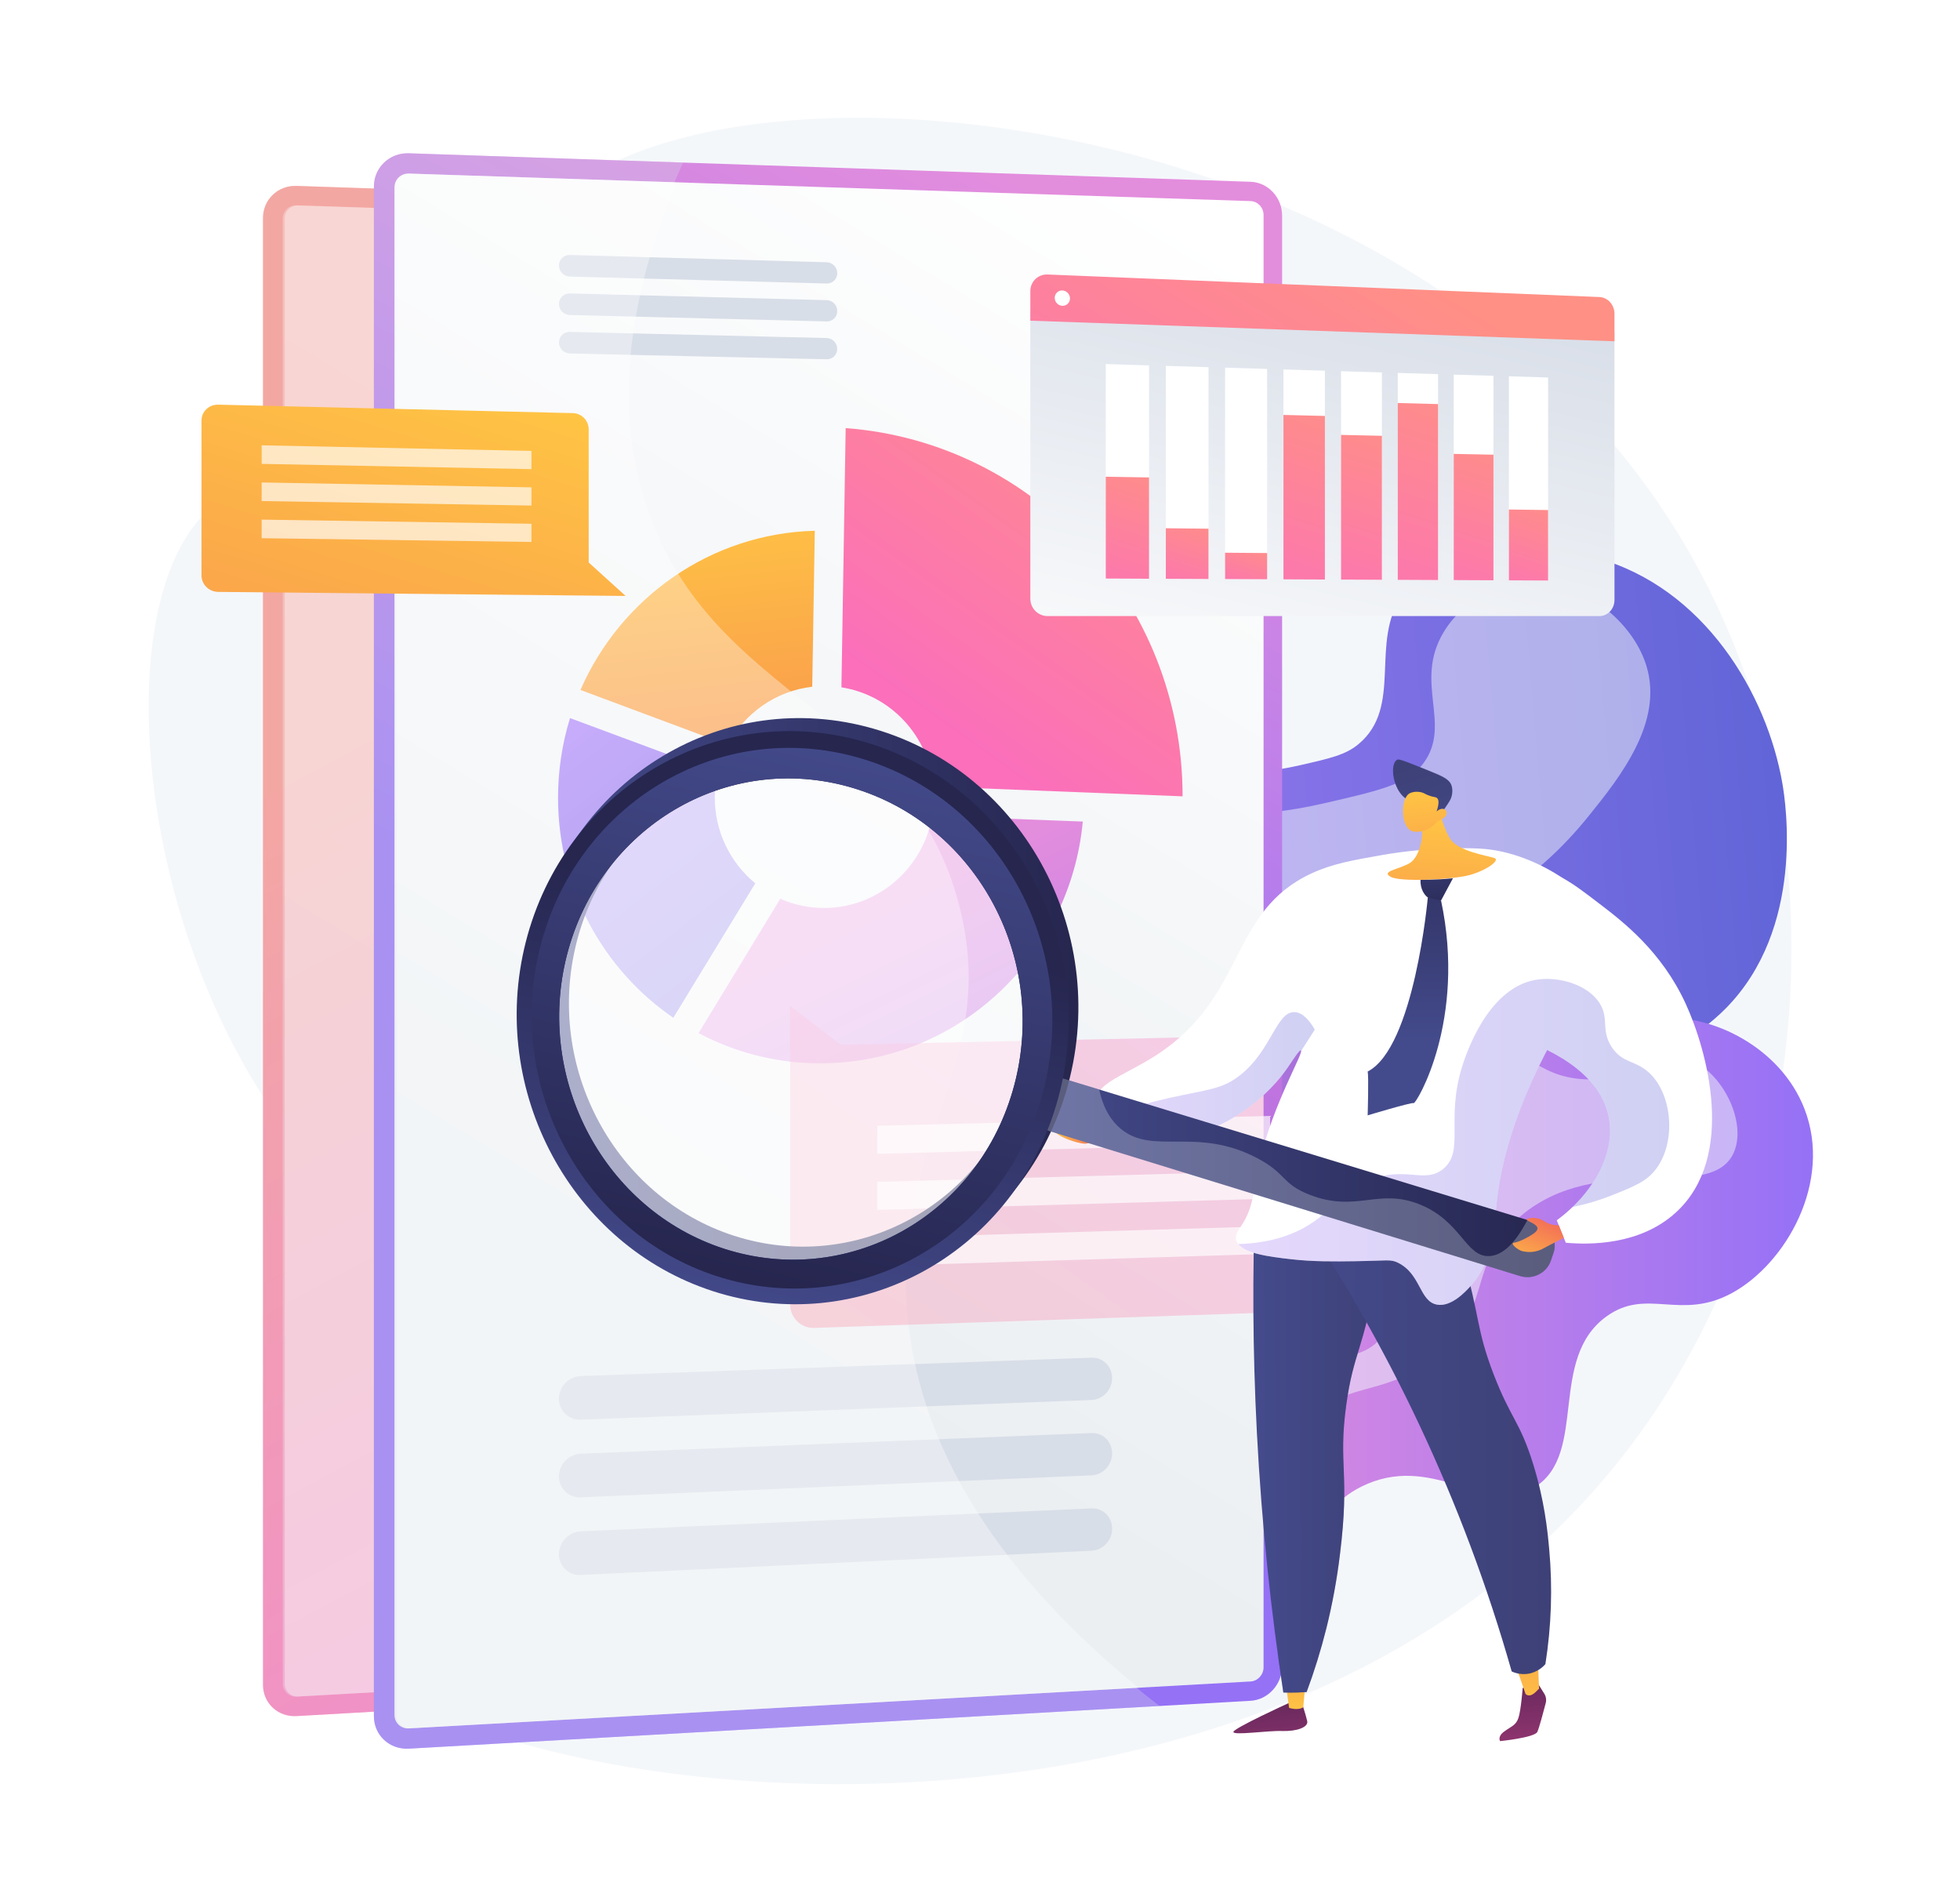 <svg width="1080" height="1049" viewBox="0 0 1080 1049" fill="none" xmlns="http://www.w3.org/2000/svg">
<rect width="1080" height="1049" fill="white"/>
<path d="M299.52 120.051C269.117 164.371 304.765 236.226 259.651 269.56C215.734 302.003 161.784 248.822 120.399 276.754C59 318.186 70.213 507.779 159.978 625.577C186.974 661.002 209.531 674.786 219.52 714.851C240.955 800.878 165.58 852.054 179.928 894.602C212.232 990.407 709.045 1070.81 908.404 782.875C1001.5 648.402 1015.43 454.226 932.25 306.747C781.928 40.253 367.743 20.602 299.52 120.051Z" fill="#F4F7FA"/>
<path d="M608.263 117.475L163.364 102.417C153.192 102.073 144.93 109.954 144.93 120.019V928.189C144.93 938.257 153.192 945.945 163.364 945.368L608.263 920.068C617.465 919.545 624.91 911.384 624.91 901.836V135.326C624.91 125.778 617.465 117.787 608.263 117.475Z" fill="url(#paint0_linear_1115_33)"/>
<g style="mix-blend-mode:multiply" opacity="0.3">
<path d="M425.727 714.233C418.161 621.822 474.926 583.681 453.28 499.958C426.521 396.471 323.611 392.036 288.565 290.554C275.136 251.671 269.831 192.889 308.272 107.306L163.372 102.401C153.199 102.058 144.938 109.938 144.938 120.003V928.173C144.938 938.241 153.199 945.929 163.372 945.352L560.071 922.795C459.14 844.646 430.376 771.042 425.727 714.233Z" fill="#D8DEE8"/>
</g>
<path opacity="0.3" d="M608.27 127.681L163.37 113.124C162.393 113.082 161.418 113.237 160.503 113.581C159.588 113.925 158.752 114.451 158.045 115.126C157.339 115.802 156.776 116.613 156.391 117.512C156.006 118.41 155.806 119.378 155.805 120.355V927.582C155.801 928.554 155.998 929.516 156.383 930.407C156.769 931.299 157.335 932.102 158.045 932.764C158.755 933.427 159.595 933.936 160.512 934.259C161.428 934.581 162.401 934.711 163.37 934.64L608.27 909.854C612.052 909.643 615.116 906.283 615.116 902.361V135.004C615.116 131.082 612.046 127.791 608.27 127.681Z" fill="url(#paint1_linear_1115_33)"/>
<path opacity="0.6" d="M524.235 738.773L254.276 748.5C251.189 748.633 248.271 749.947 246.125 752.17C243.979 754.392 242.768 757.354 242.742 760.444C242.734 761.941 243.03 763.424 243.613 764.803C244.196 766.182 245.054 767.428 246.134 768.465C247.214 769.501 248.493 770.308 249.895 770.834C251.296 771.361 252.79 771.596 254.286 771.527L524.244 761.125C530.233 760.895 535.094 755.709 535.094 749.544C535.091 743.381 530.224 738.558 524.235 738.773Z" fill="url(#paint2_linear_1115_33)"/>
<path opacity="0.6" d="M524.236 778.595L254.278 789.527C251.189 789.674 248.273 790.996 246.127 793.223C243.981 795.45 242.767 798.413 242.735 801.505C242.723 803.001 243.017 804.483 243.6 805.861C244.182 807.239 245.04 808.483 246.122 809.516C247.203 810.55 248.485 811.351 249.887 811.871C251.29 812.39 252.784 812.617 254.278 812.538L524.236 800.947C530.226 800.689 535.086 795.484 535.086 789.319C535.093 783.153 530.226 778.352 524.236 778.595Z" fill="url(#paint3_linear_1115_33)"/>
<path opacity="0.6" d="M524.235 818.401L254.277 830.537C251.183 830.703 248.269 832.041 246.127 834.278C243.984 836.515 242.774 839.484 242.743 842.582C242.729 844.076 243.023 845.557 243.606 846.932C244.188 848.308 245.048 849.549 246.13 850.579C247.213 851.609 248.495 852.405 249.898 852.919C251.301 853.432 252.795 853.652 254.286 853.564L524.235 840.754C530.224 840.47 535.085 835.24 535.085 829.09C535.091 822.912 530.224 818.133 524.235 818.401Z" fill="url(#paint4_linear_1115_33)"/>
<path opacity="0.6" d="M384.251 159.99L248.457 156.144C247.714 156.118 246.973 156.243 246.279 156.51C245.586 156.777 244.953 157.182 244.419 157.7C243.886 158.217 243.462 158.838 243.174 159.523C242.886 160.209 242.739 160.945 242.742 161.689C242.752 163.215 243.353 164.679 244.42 165.772C245.486 166.864 246.934 167.501 248.46 167.549L384.254 171.227C384.981 171.246 385.704 171.119 386.38 170.852C387.056 170.585 387.671 170.185 388.188 169.675C388.706 169.165 389.116 168.556 389.392 167.884C389.669 167.212 389.807 166.491 389.799 165.765C389.799 164.272 389.222 162.837 388.188 161.76C387.154 160.684 385.743 160.049 384.251 159.99Z" fill="url(#paint5_linear_1115_33)"/>
<path opacity="0.6" d="M384.251 180.009L248.457 176.456C247.713 176.432 246.972 176.558 246.279 176.827C245.585 177.095 244.952 177.501 244.419 178.02C243.885 178.539 243.462 179.16 243.174 179.846C242.886 180.532 242.739 181.269 242.742 182.013C242.751 183.539 243.353 185.002 244.42 186.093C245.486 187.184 246.935 187.817 248.46 187.861L384.254 191.24C384.982 191.257 385.705 191.127 386.381 190.859C387.057 190.59 387.672 190.188 388.189 189.677C388.707 189.166 389.116 188.556 389.392 187.883C389.669 187.21 389.807 186.489 389.799 185.761C389.798 184.271 389.219 182.84 388.185 181.767C387.15 180.694 385.74 180.064 384.251 180.009Z" fill="url(#paint6_linear_1115_33)"/>
<path opacity="0.6" d="M384.251 200.015L248.457 196.768C247.713 196.746 246.972 196.874 246.278 197.144C245.584 197.415 244.952 197.822 244.419 198.341C243.886 198.861 243.462 199.483 243.174 200.169C242.886 200.856 242.739 201.593 242.742 202.338C242.752 203.863 243.353 205.324 244.42 206.413C245.488 207.501 246.936 208.133 248.46 208.173L384.254 211.252C384.982 211.268 385.706 211.136 386.382 210.867C387.058 210.597 387.673 210.194 388.19 209.681C388.707 209.169 389.116 208.558 389.393 207.885C389.669 207.211 389.807 206.489 389.799 205.761C389.801 204.271 389.223 202.838 388.188 201.766C387.152 200.693 385.741 200.066 384.251 200.015Z" fill="url(#paint7_linear_1115_33)"/>
<g style="mix-blend-mode:soft-light" opacity="0.35">
<path d="M426.754 714.207C419.189 621.81 475.929 583.671 454.298 499.958C427.549 396.484 324.661 392.048 289.624 290.579C276.753 253.304 271.341 197.734 304.811 117.753L164.456 113.163C163.479 113.121 162.504 113.276 161.589 113.62C160.674 113.964 159.838 114.49 159.131 115.165C158.425 115.841 157.862 116.652 157.477 117.551C157.092 118.449 156.892 119.417 156.891 120.394V927.527C156.887 928.498 157.084 929.46 157.469 930.352C157.855 931.244 158.42 932.046 159.131 932.709C159.841 933.372 160.681 933.88 161.597 934.203C162.514 934.526 163.487 934.656 164.456 934.585L549.025 913.15C457.829 838.556 431.212 768.649 426.754 714.207Z" fill="white"/>
</g>
<path d="M513.47 926.774C484.854 926.289 458.842 859.979 456.585 805.777C455.712 784.812 454.842 763.953 466.956 742.957C487.398 707.526 518.784 716.822 537.121 687.957C564.198 645.336 514.605 595.392 541.534 559.977C561.342 533.927 594.453 552.702 618.47 524.08C646.332 490.878 619.141 444.925 644.948 428.18C659.934 418.452 673.057 431.395 716.188 421.586C733.062 417.746 741.497 415.83 748.574 409.923C773.388 389.206 754.403 353.939 772.761 327.697C792.97 298.81 846.305 298.186 879.492 307.293C938.955 323.612 973.617 382.111 982.128 431.581C983.95 442.182 994.736 511.373 950.769 555.681C918.806 587.899 870.177 594.592 862.29 595.676C831.562 599.903 824.051 591.953 814.162 600.07C785.584 623.526 841.621 695.469 809.185 751.89C795.946 774.923 769.946 791.907 745.327 796.872C705.524 804.901 683.787 778.589 664.019 791.828C638.449 808.945 663.49 860.562 635.741 881.2C616.112 895.798 596.159 875.475 561.588 890.568C530.889 903.971 530.413 927.061 513.47 926.774Z" fill="url(#paint8_linear_1115_33)"/>
<g style="mix-blend-mode:soft-light" opacity="0.5">
<path d="M507.27 876.263C520.471 877.448 521.908 841.866 558.31 789.814C598.06 732.976 624.488 735.17 661.728 683.808C704.245 625.177 678.214 610.708 714.338 564.809C763.302 502.6 816.189 522.721 875.334 449.605C893.075 427.675 916.581 397.755 907.244 366.939C899.146 340.22 867.422 316.327 836.363 321.064C835.061 321.263 809.005 325.657 795.441 348.303C778.801 376.08 800.337 398.968 784.264 420.57C775.847 431.883 760.537 435.408 729.923 442.456C685.89 452.597 677.016 444.322 666.091 454.343C641.399 476.979 677.416 527.739 652.98 554.87C632.003 578.162 592.984 554.593 574.853 576.62C552.97 603.193 600.493 648.834 580.183 690.73C562.698 726.795 517.53 713.458 492.448 752.198C462.827 797.896 488.218 874.548 507.27 876.263Z" fill="#F4F7FA"/>
</g>
<path d="M699.517 869.942C719.94 869.447 719.18 831.907 753.558 817.407C791.586 801.365 819.922 835.737 845.918 819.134C875.11 800.483 852.78 748.494 885.32 725.123C907.562 709.157 925.855 727.774 954.266 712.369C983.881 696.312 1010.01 651.141 994.254 610.742C981.107 577.039 943.4 558.441 914.699 560.937C891.221 562.977 885.919 578.076 864.998 575.752C838.929 572.849 837.23 548.306 809.403 539.802C781.717 531.344 746.172 544.265 728.17 567.926C713.2 587.598 713.629 610.395 714.007 630.279C715.016 683.659 741.132 701.8 730.131 723.386C716.403 750.319 670.207 732.937 652.451 760.031C630.231 793.929 670.141 870.657 699.517 869.942Z" fill="url(#paint9_linear_1115_33)"/>
<g style="mix-blend-mode:soft-light" opacity="0.5">
<path d="M685.995 831.884C693.561 832.662 693.472 808.305 714.907 785.937C739.494 760.294 760.74 770.255 788.953 749.173C823.914 723.054 807.135 695.916 837.995 669.851C881.253 633.31 942.081 663.111 955.147 635.378C962.778 619.176 949.949 592.158 932.709 584.574C914.313 576.479 903.671 596.13 873.255 594.579C844.766 593.126 841.491 575.243 805.959 569.453C788.637 566.616 765.882 562.925 752.718 575.127C726.927 599.055 749.181 673.687 755.977 696.468C762.225 717.427 766.938 725.352 762.197 734.575C749.78 758.727 699.263 739.767 679.234 766.475C662.48 788.812 676.227 830.869 685.995 831.884Z" fill="#F4F7FA"/>
</g>
<path d="M689.115 100.142L225.252 84.441C214.648 84.085 206.023 92.299 206.023 102.796V945.413C206.023 955.91 214.638 963.926 225.252 963.324L689.115 936.946C698.711 936.401 706.471 927.89 706.471 917.935V118.753C706.471 108.798 698.711 100.467 689.115 100.142Z" fill="url(#paint10_linear_1115_33)"/>
<g style="mix-blend-mode:multiply" opacity="0.3">
<path d="M498.799 722.358C490.918 626.014 550.095 586.246 527.525 498.955C499.628 391.055 392.333 386.421 355.793 280.623C341.791 240.083 336.249 178.807 376.339 89.565L225.26 84.449C214.656 84.093 206.031 92.307 206.031 102.804V945.421C206.031 955.918 214.646 963.934 225.26 963.332L638.87 939.813C533.637 858.332 503.65 781.579 498.799 722.358Z" fill="#D8DEE8"/>
</g>
<path d="M689.111 110.781L225.248 95.616C224.23 95.573 223.215 95.737 222.262 96.097C221.309 96.456 220.438 97.004 219.702 97.708C218.967 98.412 218.38 99.258 217.979 100.194C217.578 101.13 217.37 102.138 217.367 103.156V944.796C217.363 945.808 217.568 946.81 217.97 947.739C218.372 948.668 218.961 949.505 219.701 950.195C220.441 950.886 221.315 951.417 222.27 951.753C223.224 952.09 224.238 952.226 225.248 952.153L689.111 926.305C693.048 926.084 696.251 922.582 696.251 918.494V118.428C696.251 114.34 693.048 110.91 689.111 110.781Z" fill="url(#paint11_linear_1115_33)"/>
<path d="M601.502 747.929L320.039 758.07C316.818 758.206 313.773 759.575 311.532 761.893C309.292 764.211 308.027 767.301 308 770.524C307.989 772.086 308.297 773.634 308.905 775.072C309.512 776.511 310.406 777.811 311.533 778.892C312.66 779.974 313.995 780.815 315.457 781.363C316.92 781.911 318.479 782.155 320.039 782.08L601.502 771.234C607.753 770.994 612.816 765.588 612.816 759.161C612.806 752.73 607.763 747.702 601.502 747.929Z" fill="#D8DEE8"/>
<path d="M601.502 789.447L320.039 800.845C316.815 800.998 313.771 802.378 311.533 804.704C309.294 807.029 308.031 810.122 308 813.35C307.988 814.91 308.295 816.455 308.902 817.892C309.51 819.329 310.405 820.626 311.533 821.704C312.661 822.781 313.997 823.616 315.46 824.158C316.923 824.699 318.481 824.936 320.039 824.852L601.502 812.751C607.753 812.483 612.816 807.055 612.816 800.627C612.806 794.2 607.763 789.194 601.502 789.447Z" fill="#D8DEE8"/>
<path d="M601.502 830.965L320.039 843.614C313.394 843.93 308 849.537 308 856.176C307.987 857.734 308.294 859.278 308.902 860.712C309.509 862.146 310.406 863.44 311.534 864.513C312.663 865.587 314.001 866.417 315.463 866.952C316.926 867.488 318.484 867.716 320.039 867.625L601.502 854.275C607.753 853.979 612.816 848.529 612.816 842.098C612.806 835.677 607.763 830.681 601.502 830.965Z" fill="#D8DEE8"/>
<path d="M455.55 144.475L313.981 140.466C313.204 140.434 312.429 140.56 311.702 140.837C310.975 141.113 310.311 141.534 309.752 142.074C309.192 142.614 308.747 143.262 308.445 143.979C308.143 144.695 307.989 145.466 307.992 146.244C308.003 147.84 308.634 149.37 309.751 150.51C310.869 151.651 312.385 152.313 313.981 152.356L455.563 156.189C456.32 156.209 457.074 156.077 457.779 155.799C458.484 155.521 459.126 155.103 459.666 154.571C460.206 154.04 460.633 153.404 460.921 152.703C461.209 152.002 461.353 151.251 461.344 150.493C461.345 148.935 460.742 147.437 459.661 146.315C458.581 145.193 457.107 144.533 455.55 144.475Z" fill="#D8DEE8"/>
<path d="M455.55 165.35L313.981 161.652C313.204 161.624 312.428 161.752 311.701 162.031C310.974 162.309 310.311 162.732 309.752 163.273C309.192 163.814 308.748 164.463 308.446 165.18C308.143 165.897 307.989 166.668 307.992 167.446C308.003 169.041 308.634 170.569 309.752 171.707C310.87 172.845 312.387 173.503 313.981 173.543L455.563 177.067C456.321 177.085 457.075 176.949 457.78 176.67C458.485 176.39 459.126 175.971 459.666 175.438C460.205 174.905 460.632 174.269 460.92 173.567C461.209 172.866 461.353 172.113 461.344 171.355C461.345 169.798 460.741 168.302 459.661 167.182C458.58 166.061 457.106 165.405 455.55 165.35Z" fill="#D8DEE8"/>
<path d="M455.55 186.217L313.981 182.832C313.203 182.805 312.427 182.935 311.7 183.216C310.973 183.496 310.31 183.92 309.751 184.462C309.192 185.005 308.748 185.654 308.446 186.372C308.143 187.09 307.989 187.862 307.992 188.641C308.002 190.231 308.63 191.754 309.743 192.89C310.856 194.025 312.367 194.683 313.956 194.725L455.538 197.934C456.296 197.948 457.05 197.81 457.754 197.528C458.458 197.247 459.098 196.826 459.637 196.293C460.176 195.759 460.603 195.123 460.892 194.421C461.18 193.72 461.326 192.968 461.319 192.209C461.321 190.658 460.72 189.166 459.644 188.048C458.568 186.931 457.101 186.274 455.55 186.217Z" fill="#D8DEE8"/>
<path d="M401.004 410.365C410.196 392.978 427.4 380.624 447.559 378.32L448.965 292.391C391.509 293.891 342.016 329.319 319.844 380.095L401.004 410.365Z" fill="url(#paint12_linear_1115_33)"/>
<path d="M513.69 449.438C508.782 477.99 484.276 499.901 454.611 500.188C446.122 500.278 437.714 498.546 429.951 495.11L384.922 569.13C406.356 580.519 430.344 586.245 454.611 585.764C529.318 584.396 589.822 525.942 596.64 452.587L513.69 449.438Z" fill="url(#paint13_linear_1115_33)"/>
<path d="M371.014 560.691L416.172 486.614C409.174 480.863 403.542 473.628 399.685 465.433C395.827 457.238 393.84 448.287 393.867 439.23C393.865 434.696 394.36 430.176 395.343 425.751L314.085 395.594C309.707 409.808 307.487 424.599 307.5 439.472C307.5 490.053 332.718 534.43 371.014 560.691Z" fill="url(#paint14_linear_1115_33)"/>
<path d="M463.648 378.65C490.757 382.871 511.82 405.374 514.336 433.262L651.621 438.687V438.498C651.621 332.098 570.385 243.691 465.984 235.836L463.648 378.65Z" fill="url(#paint15_linear_1115_33)"/>
<g style="mix-blend-mode:soft-light" opacity="0.35">
<path d="M499.865 722.317C491.984 625.983 551.148 586.221 528.584 498.939C500.694 391.052 393.424 386.427 356.89 280.633C343.468 241.769 337.832 183.832 372.723 100.44L226.388 95.655C225.371 95.613 224.355 95.776 223.402 96.136C222.449 96.495 221.579 97.043 220.843 97.748C220.107 98.452 219.521 99.297 219.12 100.233C218.719 101.169 218.51 102.177 218.508 103.195V944.737C218.504 945.749 218.709 946.751 219.111 947.681C219.512 948.61 220.101 949.446 220.841 950.137C221.581 950.828 222.456 951.358 223.41 951.695C224.365 952.032 225.379 952.168 226.388 952.094L627.349 929.758C532.263 851.968 504.511 779.079 499.865 722.317Z" fill="white"/>
</g>
<path d="M344.731 328.302L120.237 326.067C115.159 326.017 111.039 321.969 111.039 317.033V231.646C111.039 226.71 115.159 222.82 120.237 222.924L315.674 227.58C317.995 227.643 320.199 228.607 321.823 230.266C323.446 231.925 324.361 234.151 324.374 236.472V309.859L344.731 328.302Z" fill="url(#paint16_linear_1115_33)"/>
<path opacity="0.67" d="M292.843 258.445L144.172 255.548V245.312L292.843 248.414V258.445Z" fill="white"/>
<path opacity="0.67" d="M292.843 278.507L144.172 276.02V265.781L292.843 268.476V278.507Z" fill="white"/>
<path opacity="0.67" d="M292.843 298.566L144.172 296.485V286.25L292.843 288.532V298.566Z" fill="white"/>
<path style="mix-blend-mode:multiply" opacity="0.3" d="M463.274 575.577L733.216 569.777C740.242 569.625 745.935 575.394 745.935 582.663V708.348C745.935 715.617 740.242 721.701 733.216 721.937L448.701 731.526C441.341 731.775 435.367 725.937 435.367 718.485V554.195L463.274 575.577Z" fill="url(#paint17_linear_1115_33)"/>
<path opacity="0.67" d="M483.414 681.987L699.851 675.516V690.706L483.414 697.439V681.987Z" fill="white"/>
<path opacity="0.67" d="M483.414 651.078L699.851 645.133V660.323L483.414 666.53V651.078Z" fill="white"/>
<path opacity="0.67" d="M483.414 620.169L699.851 614.75V629.941L483.414 635.624V620.169Z" fill="white"/>
<path d="M709.588 938.434C709.588 938.434 680.102 951.919 679.626 954.062C679.15 956.206 698.605 953.3 706.552 953.59C714.499 953.88 721.03 951.515 720.305 948.149C719.58 944.782 716.775 936.328 716.775 936.328L709.588 938.434Z" fill="url(#paint18_linear_1115_33)"/>
<path d="M708.484 927.558L710.313 940.844C710.313 940.844 714.987 942.496 718.124 940.529L719.426 925.953L708.484 927.558Z" fill="url(#paint19_linear_1115_33)"/>
<path d="M847.483 927.547L850.931 933.051C851.408 933.81 851.725 934.659 851.862 935.545C851.999 936.432 851.954 937.336 851.729 938.205C850.54 942.788 848.164 951.727 847.123 954.057C845.708 957.234 826.609 959.164 826.609 959.164C826.609 959.164 824.9 956.771 828.859 953.868C832.819 950.965 835.366 950.501 836.74 946.227C838.114 941.952 839.035 929.864 839.035 929.864L847.483 927.547Z" fill="url(#paint20_linear_1115_33)"/>
<path d="M833.156 913.57C834.417 914.566 840.592 933.174 840.592 933.174C840.592 933.174 842.585 935.696 846.348 931.951C850.112 928.206 848.05 930.264 848.05 930.264L847.3 911.953L833.156 913.57Z" fill="url(#paint21_linear_1115_33)"/>
<path d="M691.604 660.611C690.141 700.256 690.179 743.325 692.572 789.331C695.264 841.134 700.54 889.01 707.147 932.403C709.568 932.476 712.109 932.482 714.76 932.403C716.554 932.35 718.29 932.258 719.967 932.139C724.232 920.686 727.855 909.005 730.821 897.149C734.177 883.658 736.694 869.973 738.357 856.17C743.934 811.255 737.264 807.355 741.796 774.068C745.812 744.589 751.619 743.422 758.339 701.567C765.627 656.15 760.104 649.351 757.419 646.899C745.989 636.439 719.217 643.636 691.604 660.611Z" fill="url(#paint22_linear_1115_33)"/>
<path style="mix-blend-mode:multiply" opacity="0.3" d="M757.419 646.885C746.519 636.921 721.658 643.027 695.422 658.34C725.724 690.921 729.072 712.098 725.481 725.851C721.421 741.395 708.983 745.899 709.071 762.886C709.178 783.76 728.031 789.245 727.685 811.336C727.455 825.943 719.174 825.811 717.264 843.857C715.003 865.21 725.838 872.542 722.37 888.341C720.879 895.137 716.602 904.026 704.371 913.203C705.269 919.687 706.19 926.105 707.151 932.4C709.569 932.472 712.11 932.478 714.761 932.4C716.554 932.346 718.291 932.255 719.968 932.135C724.233 920.682 727.856 909.001 730.821 897.145C734.178 883.655 736.695 869.969 738.358 856.167C743.934 811.251 737.264 807.351 741.797 774.064C745.813 744.585 751.619 743.418 758.34 701.563C765.628 656.134 760.105 649.338 757.419 646.885Z" fill="url(#paint23_linear_1115_33)"/>
<path d="M710.312 659.892C765.105 739.611 806.534 827.73 832.971 920.781C835.693 922.036 838.715 922.497 841.687 922.111C847.304 921.355 850.665 917.758 851.541 916.752C854.852 895.848 855.562 874.614 853.653 853.535C852.736 843.476 851.112 826.719 844.65 806.047C837.4 782.891 832.467 781.598 823.035 757.102C813.245 731.68 815.587 725.322 806.193 693.497C800.541 674.427 793.544 655.783 785.253 637.703L710.312 659.892Z" fill="url(#paint24_linear_1115_33)"/>
<path d="M604.229 606.247C604.475 615.499 619.675 623.647 631.921 626.147C660.547 631.988 693.73 611.19 709.481 588.182C712.574 583.665 716.01 578.189 716.839 578.612C718.711 579.557 701.503 607.845 694.045 640.001C690.228 656.449 691.227 664.153 684.09 675.107C682.473 677.588 680.481 680.17 681.181 683.104C682.934 690.455 699.744 692.366 711.404 693.69C723.717 695.086 735.197 694.95 746.548 694.786C764.714 694.522 766.146 693.576 770.294 695.612C782.931 701.813 782.074 716.672 791.584 718.655C799.568 720.319 807.66 711.405 810.239 708.568C823.591 693.872 822.876 676.151 825.246 658.278C830.75 616.725 853.326 571.201 875.407 542.38C882.106 533.642 886.755 529.043 887.055 520.92C887.909 497.077 850.133 470.753 818.68 467.73C810.059 466.901 794.623 467.162 780.151 468.527C774.367 469.069 768.21 469.873 761.591 471.03C745.54 473.839 734.365 475.793 722.976 481.004C677.058 502.013 687.079 548.776 637.375 581.121C620.287 592.245 603.987 596.56 604.229 606.247Z" fill="white"/>
<path d="M792.371 443.008C792.371 443.008 794.344 454.012 798.883 461.849C802.981 468.928 819.953 471.466 823.486 472.698C827.02 473.931 818.153 480.087 808.724 482.319C799.296 484.551 771.718 486.01 766.315 483.041C760.912 480.071 769.823 479.167 776.31 475.756C782.798 472.345 784.969 458.479 782.961 452.584C780.954 446.69 792.371 443.008 792.371 443.008Z" fill="url(#paint25_linear_1115_33)"/>
<path d="M774.454 439.814C767.61 434.925 765.716 421.701 769.518 418.732C770.602 417.884 771.639 418.275 787.082 424.466C794.751 427.542 798.521 429.194 799.763 432.567C800.523 434.635 800.393 437.428 799.561 439.628C799.129 440.76 798.3 442.169 796.409 444.861C794.748 447.247 794.861 447.168 794.354 447.861C793.131 449.529 790.773 452.334 786.458 455.588C786.165 454.095 785.743 452.631 785.197 451.212C784.492 449.367 783.553 447.62 782.404 446.014C779.728 442.424 776.673 441.403 774.454 439.814Z" fill="url(#paint26_linear_1115_33)"/>
<path d="M791.997 452.397C791.997 452.397 787.521 459.064 779.227 458.159C771.804 457.349 771.444 440.605 776.355 437.27C777.991 436.157 781.191 435.807 783.744 436.639C785.251 437.134 785.74 437.79 788.217 438.55C790.503 439.253 791.168 439.022 791.842 439.643C792.681 440.416 793.242 442.244 791.571 447.064C793.053 445.686 794.783 445.21 795.965 445.831C796.368 446.073 796.696 446.422 796.911 446.84C797.872 448.797 796.025 451.155 791.997 452.397Z" fill="url(#paint27_linear_1115_33)"/>
<path style="mix-blend-mode:multiply" opacity="0.3" d="M644.386 604.831C665.14 600.156 673.408 600.307 683.672 592.039C700.76 578.273 703.326 557.317 713.255 557.573C717.946 557.696 721.766 562.487 724.471 567.181L716.972 578.926C716.972 578.774 716.931 578.661 716.846 578.61C716.017 578.188 712.581 583.654 709.488 588.181C693.727 611.192 660.554 631.996 631.928 626.146C623.733 624.469 614.203 620.248 608.734 614.864C620.435 610.901 632.335 607.552 644.386 604.831Z" fill="url(#paint28_linear_1115_33)"/>
<path d="M610.586 622.676C610.586 622.676 598.876 621.513 591.897 618.528C584.918 615.542 580.41 619.826 581.053 622.796C581.696 625.765 593.173 629.894 597.76 630.046C602.346 630.197 610.586 622.676 610.586 622.676Z" fill="url(#paint29_linear_1115_33)"/>
<path d="M862.786 684.613C875.357 685.735 903.661 686.246 923.678 667.73C957 636.901 940.469 578.207 928.869 552.989C915.57 524.055 894.403 507.859 881.539 498.018C865.582 485.806 855.839 478.351 844.122 480.022C813.814 484.337 792.823 546.455 809.448 564.239C814.895 570.062 820.288 566.761 836.053 571.786C841.184 573.419 879.499 585.624 886.173 613.843C890.841 633.594 878.954 656.713 857.803 672.253C859.469 676.372 861.131 680.492 862.786 684.613Z" fill="white"/>
<path style="mix-blend-mode:multiply" opacity="0.3" d="M721.865 674.385C736.1 665.392 738.206 656.272 754.147 650.113C774.85 642.109 784.802 652.275 795.068 644.07C807.286 634.298 796.471 617.276 805.613 587.753C807.164 582.741 818.95 544.671 845.996 539.82C858.604 537.557 875.261 542.389 881.682 553.059C886.703 561.422 882.025 567.657 888.131 576.89C894.237 586.123 901.534 583.863 909.314 591.557C921.668 603.778 923.559 629.545 912.406 644.117C907.205 650.917 900.447 653.602 887.725 658.662C880.861 661.388 873.761 663.473 866.513 664.89C882.088 649.943 890.155 630.664 886.189 613.824C882.032 596.235 865.58 584.868 852.53 578.406C839.474 602.978 828.803 631.452 825.251 658.274C822.88 676.147 823.596 693.869 810.243 708.564C807.674 711.401 799.573 720.309 791.588 718.651C782.078 716.668 782.936 701.809 770.298 695.609C766.15 693.572 764.719 694.518 746.553 694.783C735.205 694.947 723.721 695.082 711.409 693.686C701.041 692.507 686.623 690.849 682.32 685.339C701.041 684.837 713.537 679.639 721.865 674.385Z" fill="url(#paint30_linear_1115_33)"/>
<path d="M854.543 694.502L856.009 690.193C858.341 683.324 854.502 676.008 847.438 673.846L570.359 589.445L561.914 618.061L837.594 702.969C844.623 705.135 852.214 701.349 854.543 694.502Z" fill="url(#paint31_linear_1115_33)"/>
<path d="M295.04 511.917C316.223 428.226 399.236 377.791 481.336 401.429C564.939 425.499 612.802 516.081 587.401 601.471C562.596 684.854 477.534 729.836 398.158 704.11C320.151 678.83 274.34 593.704 295.04 511.917ZM563.293 594.083C584.284 522.625 544.228 446.938 474.417 426.628C405.657 406.624 335.801 448.611 317.777 518.877C300.096 587.797 338.704 659.636 404.57 680.8C471.4 702.276 542.703 664.134 563.284 594.083H563.293Z" fill="url(#paint32_linear_1115_33)"/>
<g style="mix-blend-mode:multiply" opacity="0.3">
<path d="M570.359 589.445L605.686 600.207C608.11 611.473 612.822 617.929 617.566 621.859C635.408 636.653 659.235 620.52 692.479 637.866C709.16 646.57 705.989 652.108 721.627 658.182C747.475 668.222 759.309 654.315 782.184 663.453C805.324 672.695 807.607 692.671 820.729 691.955C826.343 691.64 833.571 687.564 841.628 672.096L847.425 673.861C854.489 676.014 858.329 683.34 855.996 690.209L854.53 694.518C852.201 701.364 844.61 705.15 837.581 702.985L561.914 618.077L570.359 589.445Z" fill="#D8DEE8"/>
</g>
<path opacity="0.56" d="M398.026 692.241C467.164 714.493 540.979 675.09 562.326 602.599C584.114 528.598 542.634 450.199 470.309 429.199C399.104 408.543 326.852 452.043 308.242 524.771C290 596.052 329.929 670.33 398.026 692.241Z" fill="white"/>
<path d="M289.674 519.089C310.857 435.398 393.87 384.963 475.97 408.601C559.572 432.671 607.436 523.253 582.035 608.643C557.224 692.026 472.162 737.004 392.792 711.282C314.784 686.002 268.97 600.876 289.674 519.089ZM557.927 601.255C578.921 529.794 538.866 454.109 469.054 433.8C400.294 413.796 330.438 455.78 312.411 526.049C294.733 594.969 333.338 666.808 399.204 687.972C466.034 709.448 537.337 671.306 557.914 601.255H557.927Z" fill="url(#paint33_linear_1115_33)"/>
<path d="M297.693 521.553C317.769 442.609 396.136 395.178 473.507 417.531C552.215 440.277 597.31 525.572 573.483 606.033C550.185 684.699 469.993 727.279 395.043 703.061C321.319 679.239 278.048 598.798 297.693 521.553ZM557.911 601.26C578.905 529.8 538.85 454.115 469.038 433.805C400.278 413.801 330.422 455.786 312.395 526.055C294.717 594.975 333.322 666.813 399.188 687.977C466.03 709.453 537.333 671.312 557.911 601.26Z" fill="url(#paint34_linear_1115_33)"/>
<path d="M861.718 681.96L858.919 675C858.919 675 854.349 675.281 850.598 672.589C848.552 671.123 844.924 670.697 843.871 670.981C842.818 671.265 838.827 671.098 843.373 673.263C847.918 675.429 847.877 677.046 845.983 678.814C844.088 680.583 836.895 684.413 834.304 684.595C831.713 684.778 836.397 688.788 839.01 689.299C841.623 689.809 845.907 690.459 851.209 687.338C853.141 686.2 861.718 681.96 861.718 681.96Z" fill="url(#paint35_linear_1115_33)"/>
<path d="M782.734 484.707C782.511 489.474 784.708 493.701 788.314 495.425C790.108 496.237 792.112 496.469 794.044 496.087L800.592 483.844C798.246 484.071 795.83 484.258 793.342 484.405C789.653 484.61 786.11 484.704 782.734 484.707Z" fill="url(#paint36_linear_1115_33)"/>
<path d="M786.747 494.477C786.747 494.477 779.39 577.064 753.602 590.304C754.264 592.948 753.602 614.437 753.602 614.437C753.602 614.437 777.64 607.187 779.011 607.676C780.383 608.164 808.125 562.17 794.047 496.087L786.747 494.477Z" fill="url(#paint37_linear_1115_33)"/>
<path d="M567.734 171V329.846C567.733 332.376 568.736 334.802 570.522 336.593C572.309 338.383 574.734 339.391 577.263 339.394H881.329C885.906 339.394 889.61 335.419 889.61 330.511V182.736L567.734 171Z" fill="url(#paint38_linear_1115_33)"/>
<path d="M881.342 163.636L577.277 151.222C576.039 151.16 574.803 151.351 573.642 151.784C572.482 152.218 571.422 152.883 570.529 153.741C569.635 154.599 568.926 155.63 568.446 156.772C567.965 157.913 567.723 159.141 567.735 160.38V176.658L889.61 188.006V172.875C889.623 167.951 885.919 163.822 881.342 163.636Z" fill="url(#paint39_linear_1115_33)"/>
<path d="M589.585 164.4C589.59 164.947 589.484 165.488 589.274 165.993C589.063 166.497 588.752 166.954 588.36 167.334C587.967 167.715 587.502 168.012 586.991 168.207C586.481 168.402 585.936 168.491 585.39 168.469C584.257 168.419 583.188 167.935 582.402 167.118C581.617 166.3 581.177 165.212 581.172 164.078C581.167 163.53 581.273 162.986 581.485 162.481C581.697 161.975 582.01 161.518 582.405 161.137C582.8 160.756 583.268 160.46 583.782 160.267C584.295 160.073 584.842 159.987 585.39 160.012C586.518 160.068 587.581 160.554 588.362 161.37C589.142 162.186 589.58 163.271 589.585 164.4Z" fill="white"/>
<path d="M633.146 318.81L609.297 318.703V200.555L633.146 201.28V318.81Z" fill="white"/>
<path d="M633.146 318.818L609.297 318.711V262.617L633.146 263.018V318.818Z" fill="url(#paint40_linear_1115_33)"/>
<path d="M665.904 318.968L642.398 318.864V201.57L665.904 202.283V318.968Z" fill="white"/>
<path d="M665.904 318.958L642.398 318.854V291.008L665.904 291.26V318.958Z" fill="url(#paint41_linear_1115_33)"/>
<path d="M698.219 319.103L675.047 318.996V202.547L698.219 203.25V319.103Z" fill="white"/>
<path d="M698.219 319.104L675.047 318.997V304.484L698.219 304.664V319.104Z" fill="url(#paint42_linear_1115_33)"/>
<path d="M730.052 319.252L707.211 319.151V203.531L730.052 204.222V319.252Z" fill="white"/>
<path d="M730.052 319.255L707.211 319.154V228.578L730.052 229.142V319.255Z" fill="url(#paint43_linear_1115_33)"/>
<path d="M761.457 319.393L738.938 319.292V204.492L761.457 205.173V319.393Z" fill="white"/>
<path d="M761.457 319.392L738.938 319.291V239.578L761.457 240.082V319.392Z" fill="url(#paint44_linear_1115_33)"/>
<path d="M792.399 319.54L770.195 319.439V205.445L792.399 206.117V319.54Z" fill="white"/>
<path d="M792.399 319.536L770.195 319.435V222.016L792.399 222.605V319.536Z" fill="url(#paint45_linear_1115_33)"/>
<path d="M822.93 319.667L801.031 319.566V206.367L822.93 207.032V319.667Z" fill="white"/>
<path d="M822.93 319.671L801.031 319.57V250.039L822.93 250.487V319.671Z" fill="url(#paint46_linear_1115_33)"/>
<path d="M853.033 319.809L831.438 319.711V207.297L853.033 207.953V319.809Z" fill="white"/>
<path d="M853.033 319.813L831.438 319.715V280.688L853.033 280.978V319.813Z" fill="url(#paint47_linear_1115_33)"/>
<defs>
<linearGradient id="paint0_linear_1115_33" x1="289.742" y1="353.632" x2="533.931" y2="810.447" gradientUnits="userSpaceOnUse">
<stop stop-color="#FF9085"/>
<stop offset="1" stop-color="#FB6FBB"/>
</linearGradient>
<linearGradient id="paint1_linear_1115_33" x1="605.02" y1="152.12" x2="276.632" y2="689.48" gradientUnits="userSpaceOnUse">
<stop stop-color="white"/>
<stop offset="1" stop-color="#EBEFF2"/>
</linearGradient>
<linearGradient id="paint2_linear_1115_33" x1="242.739" y1="755.151" x2="535.091" y2="755.151" gradientUnits="userSpaceOnUse">
<stop stop-color="white"/>
<stop offset="1" stop-color="#EBEFF2"/>
</linearGradient>
<linearGradient id="paint3_linear_1115_33" x1="242.741" y1="795.576" x2="535.093" y2="795.576" gradientUnits="userSpaceOnUse">
<stop stop-color="white"/>
<stop offset="1" stop-color="#EBEFF2"/>
</linearGradient>
<linearGradient id="paint4_linear_1115_33" x1="242.739" y1="835.984" x2="535.091" y2="835.984" gradientUnits="userSpaceOnUse">
<stop stop-color="white"/>
<stop offset="1" stop-color="#EBEFF2"/>
</linearGradient>
<linearGradient id="paint5_linear_1115_33" x1="242.739" y1="163.687" x2="389.796" y2="163.687" gradientUnits="userSpaceOnUse">
<stop stop-color="white"/>
<stop offset="1" stop-color="#EBEFF2"/>
</linearGradient>
<linearGradient id="paint6_linear_1115_33" x1="242.739" y1="183.848" x2="389.796" y2="183.848" gradientUnits="userSpaceOnUse">
<stop stop-color="white"/>
<stop offset="1" stop-color="#EBEFF2"/>
</linearGradient>
<linearGradient id="paint7_linear_1115_33" x1="242.739" y1="204.009" x2="389.796" y2="204.009" gradientUnits="userSpaceOnUse">
<stop stop-color="white"/>
<stop offset="1" stop-color="#EBEFF2"/>
</linearGradient>
<linearGradient id="paint8_linear_1115_33" x1="441.943" y1="634.037" x2="995.957" y2="587.126" gradientUnits="userSpaceOnUse">
<stop stop-color="#AA80F9"/>
<stop offset="1" stop-color="#6165D7"/>
</linearGradient>
<linearGradient id="paint9_linear_1115_33" x1="645.992" y1="703.568" x2="998.995" y2="703.568" gradientUnits="userSpaceOnUse">
<stop stop-color="#E38DDD"/>
<stop offset="1" stop-color="#9571F6"/>
</linearGradient>
<linearGradient id="paint10_linear_1115_33" x1="646.816" y1="143.434" x2="422.561" y2="575.331" gradientUnits="userSpaceOnUse">
<stop stop-color="#E38DDD"/>
<stop offset="1" stop-color="#9571F6"/>
</linearGradient>
<linearGradient id="paint11_linear_1115_33" x1="685.726" y1="136.273" x2="343.339" y2="696.54" gradientUnits="userSpaceOnUse">
<stop stop-color="white"/>
<stop offset="1" stop-color="#EBEFF2"/>
</linearGradient>
<linearGradient id="paint12_linear_1115_33" x1="378.059" y1="278.871" x2="408.686" y2="555.736" gradientUnits="userSpaceOnUse">
<stop stop-color="#FFC444"/>
<stop offset="1" stop-color="#F36F56"/>
</linearGradient>
<linearGradient id="paint13_linear_1115_33" x1="485.099" y1="499.372" x2="607.707" y2="747.019" gradientUnits="userSpaceOnUse">
<stop stop-color="#E38DDD"/>
<stop offset="1" stop-color="#9571F6"/>
</linearGradient>
<linearGradient id="paint14_linear_1115_33" x1="306.179" y1="399.821" x2="470.378" y2="610.937" gradientUnits="userSpaceOnUse">
<stop stop-color="#AA80F9"/>
<stop offset="1" stop-color="#6165D7"/>
</linearGradient>
<linearGradient id="paint15_linear_1115_33" x1="646.801" y1="214.549" x2="515.597" y2="397.516" gradientUnits="userSpaceOnUse">
<stop stop-color="#FF9085"/>
<stop offset="1" stop-color="#FB6FBB"/>
</linearGradient>
<linearGradient id="paint16_linear_1115_33" x1="249.698" y1="207.853" x2="123.452" y2="621.477" gradientUnits="userSpaceOnUse">
<stop stop-color="#FFC444"/>
<stop offset="1" stop-color="#F36F56"/>
</linearGradient>
<linearGradient id="paint17_linear_1115_33" x1="391.923" y1="910.615" x2="638.101" y2="567.321" gradientUnits="userSpaceOnUse">
<stop stop-color="#FF9085"/>
<stop offset="1" stop-color="#FB6FBB"/>
</linearGradient>
<linearGradient id="paint18_linear_1115_33" x1="695.213" y1="891.886" x2="702.773" y2="985.192" gradientUnits="userSpaceOnUse">
<stop stop-color="#311944"/>
<stop offset="1" stop-color="#A03976"/>
</linearGradient>
<linearGradient id="paint19_linear_1115_33" x1="714.272" y1="943.8" x2="712.703" y2="847.147" gradientUnits="userSpaceOnUse">
<stop stop-color="#FFC444"/>
<stop offset="1" stop-color="#F36F56"/>
</linearGradient>
<linearGradient id="paint20_linear_1115_33" x1="833.753" y1="880.67" x2="841.313" y2="973.97" gradientUnits="userSpaceOnUse">
<stop stop-color="#311944"/>
<stop offset="1" stop-color="#A03976"/>
</linearGradient>
<linearGradient id="paint21_linear_1115_33" x1="841.257" y1="941.736" x2="839.69" y2="845.083" gradientUnits="userSpaceOnUse">
<stop stop-color="#FFC444"/>
<stop offset="1" stop-color="#F36F56"/>
</linearGradient>
<linearGradient id="paint22_linear_1115_33" x1="690.822" y1="787.281" x2="762.285" y2="787.106" gradientUnits="userSpaceOnUse">
<stop stop-color="#444B8C"/>
<stop offset="1" stop-color="#3E4177"/>
</linearGradient>
<linearGradient id="paint23_linear_1115_33" x1="690.822" y1="787.28" x2="762.286" y2="787.106" gradientUnits="userSpaceOnUse">
<stop stop-color="#444B8C"/>
<stop offset="1" stop-color="#3E4177"/>
</linearGradient>
<linearGradient id="paint24_linear_1115_33" x1="710.635" y1="780.181" x2="854.502" y2="779.829" gradientUnits="userSpaceOnUse">
<stop stop-color="#444B8C"/>
<stop offset="1" stop-color="#3E4177"/>
</linearGradient>
<linearGradient id="paint25_linear_1115_33" x1="797.408" y1="451.5" x2="782.142" y2="586.178" gradientUnits="userSpaceOnUse">
<stop stop-color="#FFC444"/>
<stop offset="1" stop-color="#F36F56"/>
</linearGradient>
<linearGradient id="paint26_linear_1115_33" x1="801.555" y1="482.814" x2="780.017" y2="419.446" gradientUnits="userSpaceOnUse">
<stop stop-color="#444B8C"/>
<stop offset="1" stop-color="#3E4177"/>
</linearGradient>
<linearGradient id="paint27_linear_1115_33" x1="783.681" y1="435.999" x2="795.678" y2="535.234" gradientUnits="userSpaceOnUse">
<stop stop-color="#FFC444"/>
<stop offset="1" stop-color="#F36F56"/>
</linearGradient>
<linearGradient id="paint28_linear_1115_33" x1="608.734" y1="592.36" x2="724.471" y2="592.36" gradientUnits="userSpaceOnUse">
<stop stop-color="#AA80F9"/>
<stop offset="1" stop-color="#6165D7"/>
</linearGradient>
<linearGradient id="paint29_linear_1115_33" x1="584.059" y1="616.095" x2="606.323" y2="629.583" gradientUnits="userSpaceOnUse">
<stop stop-color="#FFC444"/>
<stop offset="1" stop-color="#F36F56"/>
</linearGradient>
<linearGradient id="paint30_linear_1115_33" x1="682.32" y1="629.069" x2="919.773" y2="629.069" gradientUnits="userSpaceOnUse">
<stop stop-color="#AA80F9"/>
<stop offset="1" stop-color="#6165D7"/>
</linearGradient>
<linearGradient id="paint31_linear_1115_33" x1="561.927" y1="646.513" x2="856.693" y2="646.513" gradientUnits="userSpaceOnUse">
<stop stop-color="#444B8C"/>
<stop offset="1" stop-color="#26264F"/>
</linearGradient>
<linearGradient id="paint32_linear_1115_33" x1="290.069" y1="553.466" x2="594.213" y2="553.466" gradientUnits="userSpaceOnUse">
<stop stop-color="#444B8C"/>
<stop offset="1" stop-color="#26264F"/>
</linearGradient>
<linearGradient id="paint33_linear_1115_33" x1="397.633" y1="728.522" x2="446.847" y2="504.309" gradientUnits="userSpaceOnUse">
<stop stop-color="#444B8C"/>
<stop offset="1" stop-color="#26264F"/>
</linearGradient>
<linearGradient id="paint34_linear_1115_33" x1="470.811" y1="400.416" x2="402.151" y2="701.106" gradientUnits="userSpaceOnUse">
<stop stop-color="#444B8C"/>
<stop offset="1" stop-color="#26264F"/>
</linearGradient>
<linearGradient id="paint35_linear_1115_33" x1="848.183" y1="705.999" x2="860.188" y2="674.953" gradientUnits="userSpaceOnUse">
<stop stop-color="#FFC444"/>
<stop offset="1" stop-color="#F36F56"/>
</linearGradient>
<linearGradient id="paint36_linear_1115_33" x1="789.3" y1="450.355" x2="793.272" y2="508.538" gradientUnits="userSpaceOnUse">
<stop stop-color="#444B8C"/>
<stop offset="1" stop-color="#26264F"/>
</linearGradient>
<linearGradient id="paint37_linear_1115_33" x1="775.812" y1="573.978" x2="775.812" y2="428.923" gradientUnits="userSpaceOnUse">
<stop stop-color="#444B8C"/>
<stop offset="1" stop-color="#26264F"/>
</linearGradient>
<linearGradient id="paint38_linear_1115_33" x1="752.955" y1="146.441" x2="688.001" y2="427.089" gradientUnits="userSpaceOnUse">
<stop stop-color="#D8DEE8"/>
<stop offset="1" stop-color="white"/>
</linearGradient>
<linearGradient id="paint39_linear_1115_33" x1="753.249" y1="132.713" x2="620.484" y2="349.755" gradientUnits="userSpaceOnUse">
<stop stop-color="#FF9085"/>
<stop offset="1" stop-color="#FB6FBB"/>
</linearGradient>
<linearGradient id="paint40_linear_1115_33" x1="633.95" y1="250.998" x2="603.695" y2="345.416" gradientUnits="userSpaceOnUse">
<stop stop-color="#FF9085"/>
<stop offset="1" stop-color="#FB6FBB"/>
</linearGradient>
<linearGradient id="paint41_linear_1115_33" x1="661.214" y1="282.948" x2="644.432" y2="335.312" gradientUnits="userSpaceOnUse">
<stop stop-color="#FF9085"/>
<stop offset="1" stop-color="#FB6FBB"/>
</linearGradient>
<linearGradient id="paint42_linear_1115_33" x1="691.01" y1="298.136" x2="680.617" y2="330.572" gradientUnits="userSpaceOnUse">
<stop stop-color="#FF9085"/>
<stop offset="1" stop-color="#FB6FBB"/>
</linearGradient>
<linearGradient id="paint43_linear_1115_33" x1="738.191" y1="212.88" x2="691.696" y2="357.976" gradientUnits="userSpaceOnUse">
<stop stop-color="#FF9085"/>
<stop offset="1" stop-color="#FB6FBB"/>
</linearGradient>
<linearGradient id="paint44_linear_1115_33" x1="767.566" y1="225.286" x2="726.278" y2="354.126" gradientUnits="userSpaceOnUse">
<stop stop-color="#FF9085"/>
<stop offset="1" stop-color="#FB6FBB"/>
</linearGradient>
<linearGradient id="paint45_linear_1115_33" x1="802.184" y1="205.589" x2="752.53" y2="360.549" gradientUnits="userSpaceOnUse">
<stop stop-color="#FF9085"/>
<stop offset="1" stop-color="#FB6FBB"/>
</linearGradient>
<linearGradient id="paint46_linear_1115_33" x1="827.273" y1="237.124" x2="790.919" y2="350.576" gradientUnits="userSpaceOnUse">
<stop stop-color="#FF9085"/>
<stop offset="1" stop-color="#FB6FBB"/>
</linearGradient>
<linearGradient id="paint47_linear_1115_33" x1="851.413" y1="271.606" x2="829.603" y2="339.672" gradientUnits="userSpaceOnUse">
<stop stop-color="#FF9085"/>
<stop offset="1" stop-color="#FB6FBB"/>
</linearGradient>
</defs>
</svg>
